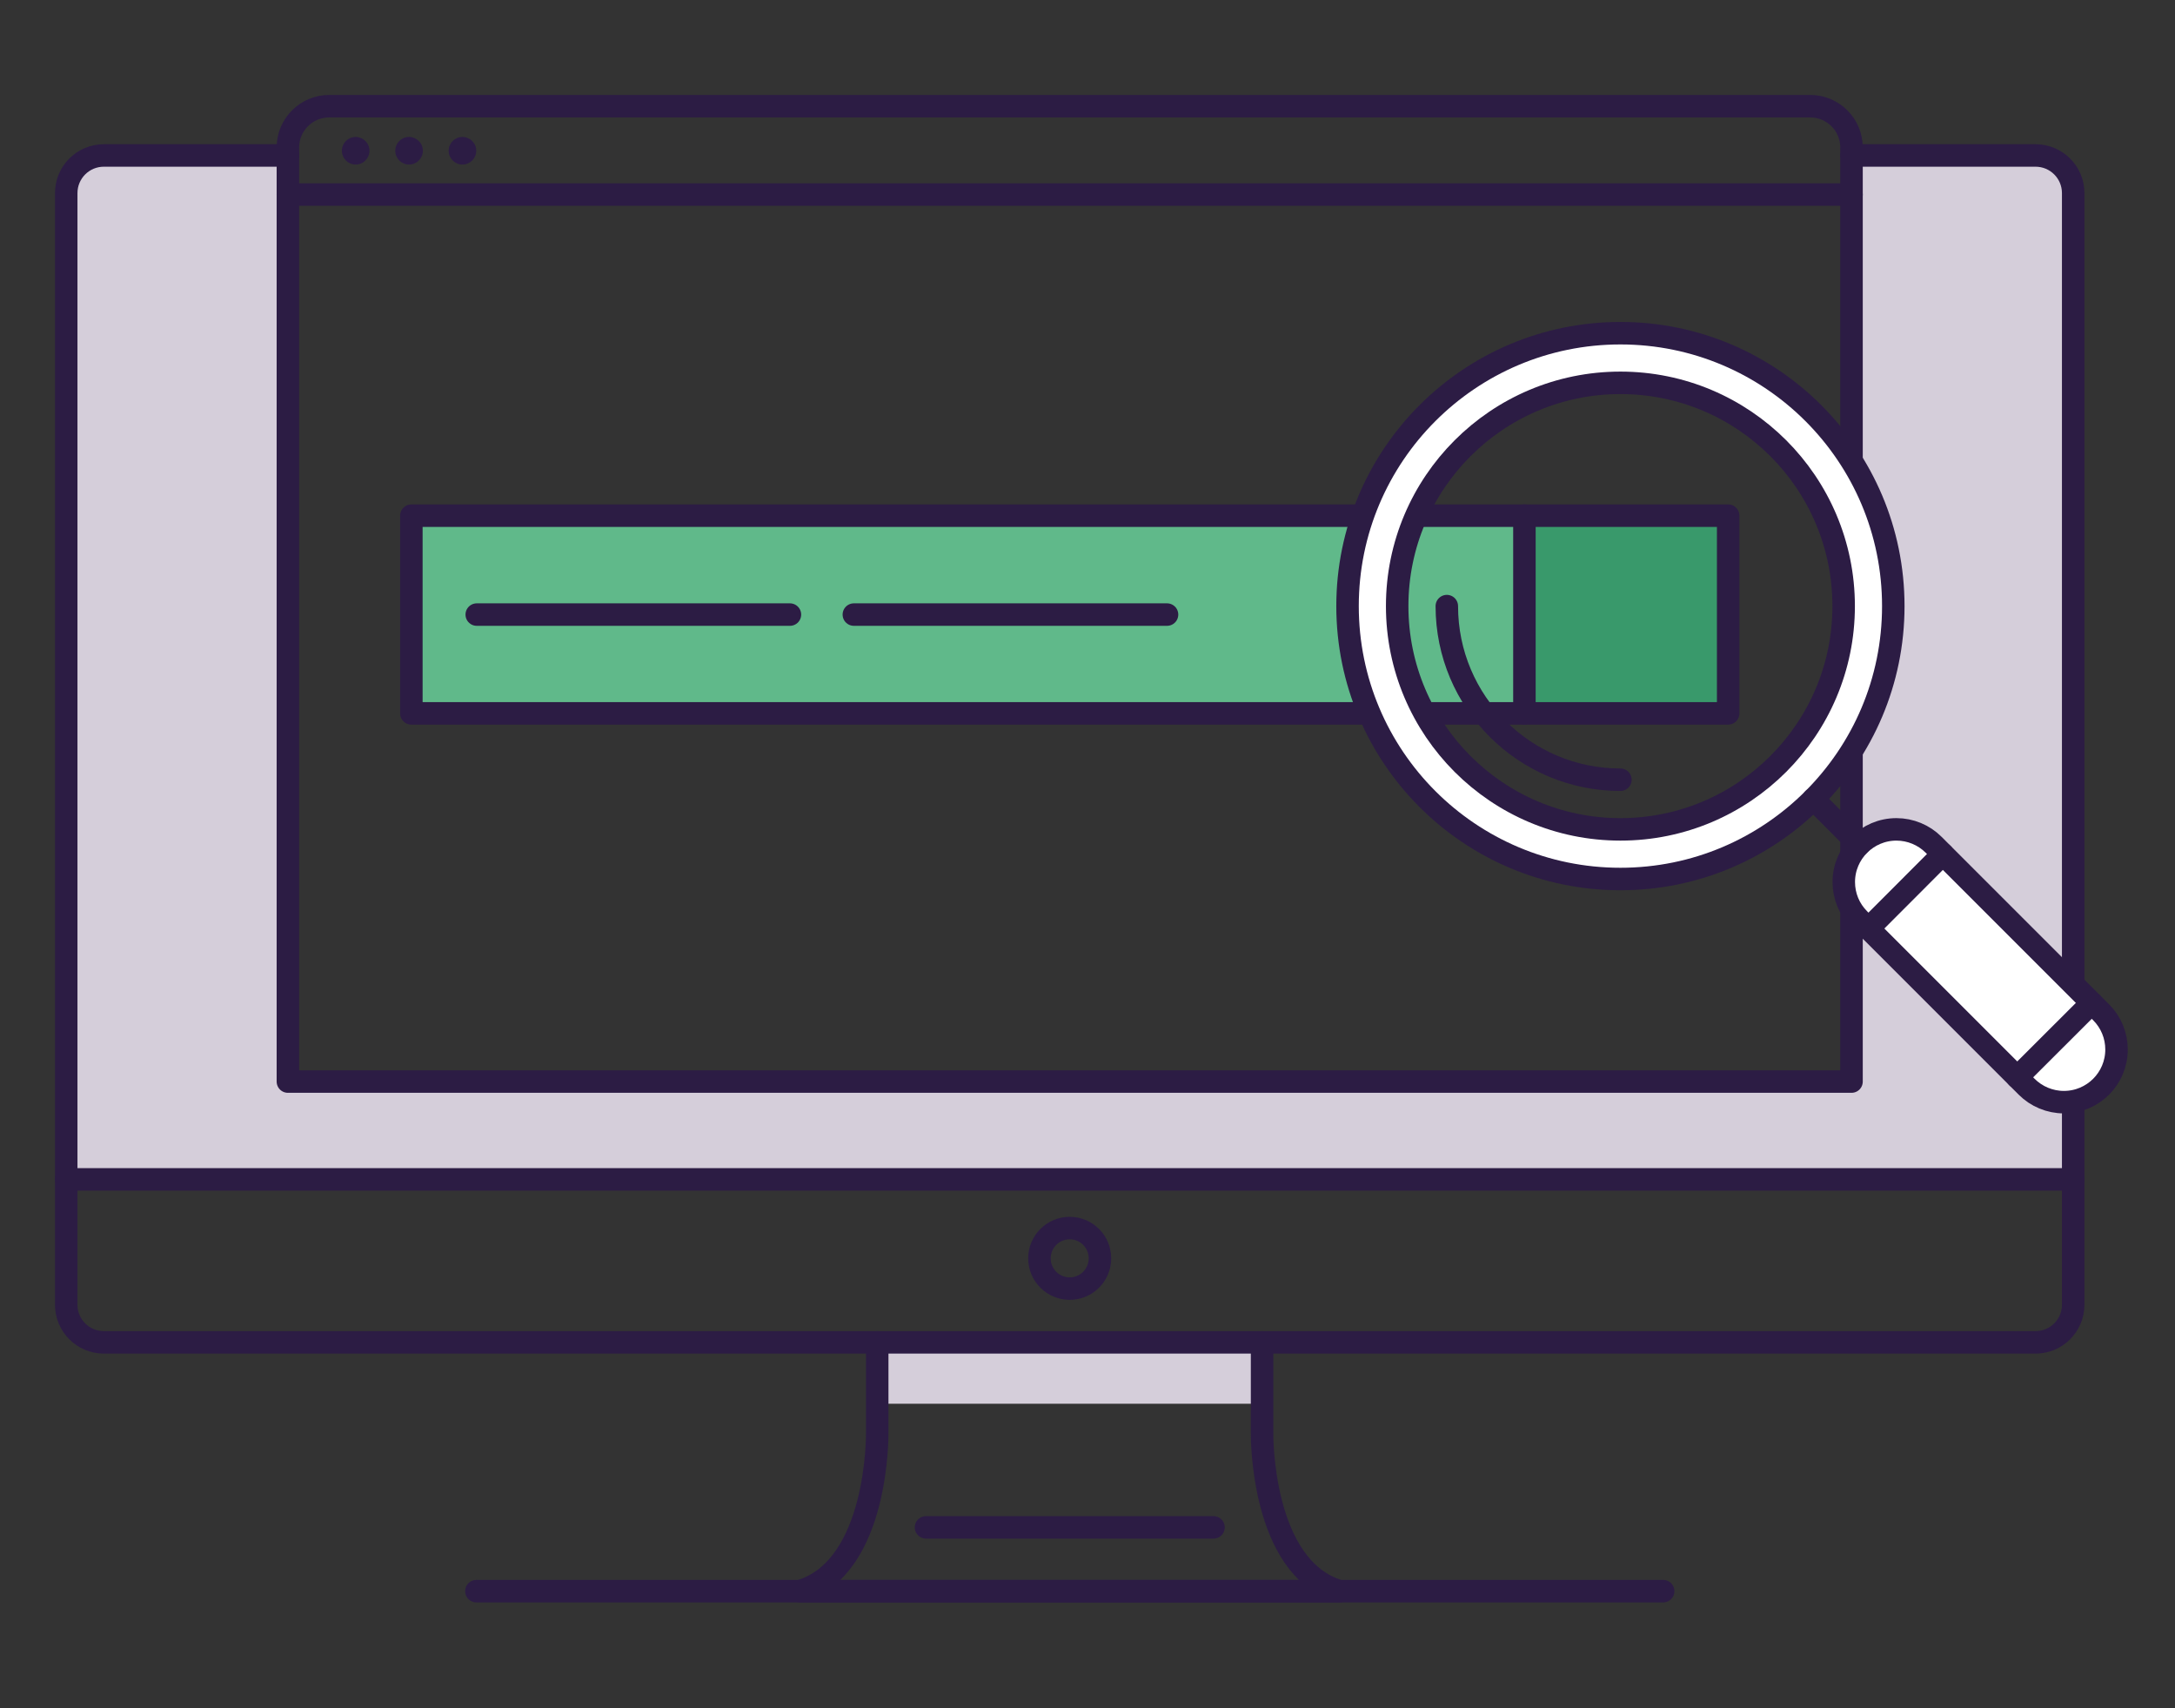 <?xml version="1.0" encoding="utf-8"?>
<!-- Generator: Adobe Illustrator 26.0.3, SVG Export Plug-In . SVG Version: 6.00 Build 0)  -->
<svg version="1.1" id="Layer_1" xmlns="http://www.w3.org/2000/svg" xmlns:xlink="http://www.w3.org/1999/xlink" x="0px" y="0px"
	 viewBox="0 0 179.66 141.09" style="enable-background:new 0 0 179.66 141.09;" xml:space="preserve">
<rect x="0" y="0" width="179.66" height="141.09" fill="#333333" stroke="none"/>
<style type="text/css">
	.st0{fill:#D5CEDA;}
	.st1{fill:#60B98A;}
	.st2{fill:#39996B;}
	.st3{fill:none;stroke:#2C1C44;stroke-width:1.857;stroke-linecap:round;stroke-linejoin:round;stroke-miterlimit:10;}
	.st4{fill:#2C1C44;}
	.st5{fill:#FFFFFF;}
</style>
<path class="st0" d="M171.26,97.41V15.95c0-1.72-1.39-3.11-3.11-3.11h-15.2l-0.65,76.49H23.78V12.84H8.58
	c-1.72,0-3.12,1.39-3.12,3.11v81.45H171.26z"/>
<rect x="33.98" y="42.59" class="st1" width="91.94" height="16.33"/>
<rect x="125.92" y="42.59" class="st2" width="16.83" height="16.33"/>
<rect x="72.46" y="110.87" class="st0" width="31.8" height="5.07"/>
<path class="st3" d="M152.94,12.84h15.2c1.72,0,3.11,1.39,3.11,3.11v91.81c0,1.72-1.39,3.11-3.11,3.11H8.58
	c-1.72,0-3.11-1.39-3.11-3.11V15.95c0-1.72,1.39-3.11,3.11-3.11h15.2"/>
<line class="st3" x1="5.47" y1="97.41" x2="171.26" y2="97.41"/>
<path class="st3" d="M72.46,110.87v7.5c0,0,0.14,11.11-6.39,13.05h44.57c-6.53-1.94-6.39-13.05-6.39-13.05v-7.5"/>
<line class="st3" x1="76.49" y1="126.15" x2="100.24" y2="126.15"/>
<path class="st3" d="M90.86,103.93c0,1.38-1.12,2.5-2.5,2.5c-1.38,0-2.5-1.12-2.5-2.5s1.12-2.5,2.5-2.5
	C89.74,101.43,90.86,102.55,90.86,103.93z"/>
<path class="st3" d="M152.94,89.33H23.78V12.18c0-1.88,1.53-3.41,3.41-3.41h122.34c1.88,0,3.41,1.53,3.41,3.41V89.33z"/>
<line class="st3" x1="23.78" y1="16.07" x2="152.94" y2="16.07"/>
<line class="st3" x1="39.35" y1="131.42" x2="137.38" y2="131.42"/>
<path class="st4" d="M30.52,12.45c0,0.63-0.51,1.14-1.14,1.14c-0.63,0-1.14-0.51-1.14-1.14s0.51-1.14,1.14-1.14
	C30.01,11.32,30.52,11.82,30.52,12.45"/>
<path class="st4" d="M34.93,12.45c0,0.63-0.51,1.14-1.14,1.14c-0.63,0-1.14-0.51-1.14-1.14s0.51-1.14,1.14-1.14
	C34.42,11.32,34.93,11.82,34.93,12.45"/>
<path class="st4" d="M39.34,12.45c0,0.63-0.51,1.14-1.14,1.14c-0.63,0-1.14-0.51-1.14-1.14s0.51-1.14,1.14-1.14
	C38.83,11.32,39.34,11.82,39.34,12.45"/>
<rect x="33.98" y="42.59" class="st3" width="108.77" height="16.33"/>
<line class="st3" x1="125.92" y1="42.59" x2="125.92" y2="58.92"/>
<line class="st3" x1="39.38" y1="50.76" x2="65.25" y2="50.76"/>
<line class="st3" x1="70.53" y1="50.76" x2="96.4" y2="50.76"/>
<path class="st5" d="M133.85,27.52c-12.45,0-22.54,10.09-22.54,22.54c0,12.45,10.09,22.54,22.54,22.54s22.54-10.09,22.54-22.54
	C156.39,37.61,146.3,27.52,133.85,27.52 M133.85,68.5c-10.18,0-18.44-8.26-18.44-18.44c0-10.18,8.26-18.44,18.44-18.44
	s18.44,8.26,18.44,18.44C152.29,60.24,144.03,68.5,133.85,68.5"/>
<path class="st5" d="M170.48,91.03L170.48,91.03c-1.15,0-2.26-0.46-3.07-1.27l-13.84-13.84c-0.82-0.82-1.27-1.92-1.27-3.07
	c0-2.4,1.95-4.35,4.35-4.35c1.15,0,2.26,0.46,3.07,1.27l13.84,13.84c0.82,0.82,1.27,1.92,1.27,3.07
	C174.83,89.09,172.88,91.03,170.48,91.03"/>
<path class="st3" d="M170.48,91.03L170.48,91.03c-1.15,0-2.26-0.46-3.07-1.27l-13.84-13.84c-0.82-0.82-1.27-1.92-1.27-3.07
	c0-2.4,1.95-4.35,4.35-4.35c1.15,0,2.26,0.46,3.07,1.27l13.84,13.84c0.82,0.82,1.27,1.92,1.27,3.07
	C174.83,89.09,172.88,91.03,170.48,91.03z"/>
<line class="st3" x1="149.79" y1="65.99" x2="153.56" y2="69.77"/>
<line class="st3" x1="160.48" y1="70.54" x2="154.34" y2="76.69"/>
<line class="st3" x1="172.78" y1="82.84" x2="166.63" y2="88.98"/>
<circle class="st3" cx="133.85" cy="50.06" r="22.54"/>
<path class="st3" d="M133.85,31.62c-10.18,0-18.44,8.26-18.44,18.44c0,10.18,8.26,18.44,18.44,18.44s18.44-8.26,18.44-18.44
	C152.29,39.87,144.03,31.62,133.85,31.62z"/>
<path class="st3" d="M119.51,50.06c0,7.92,6.42,14.34,14.34,14.34"/>
</svg>
